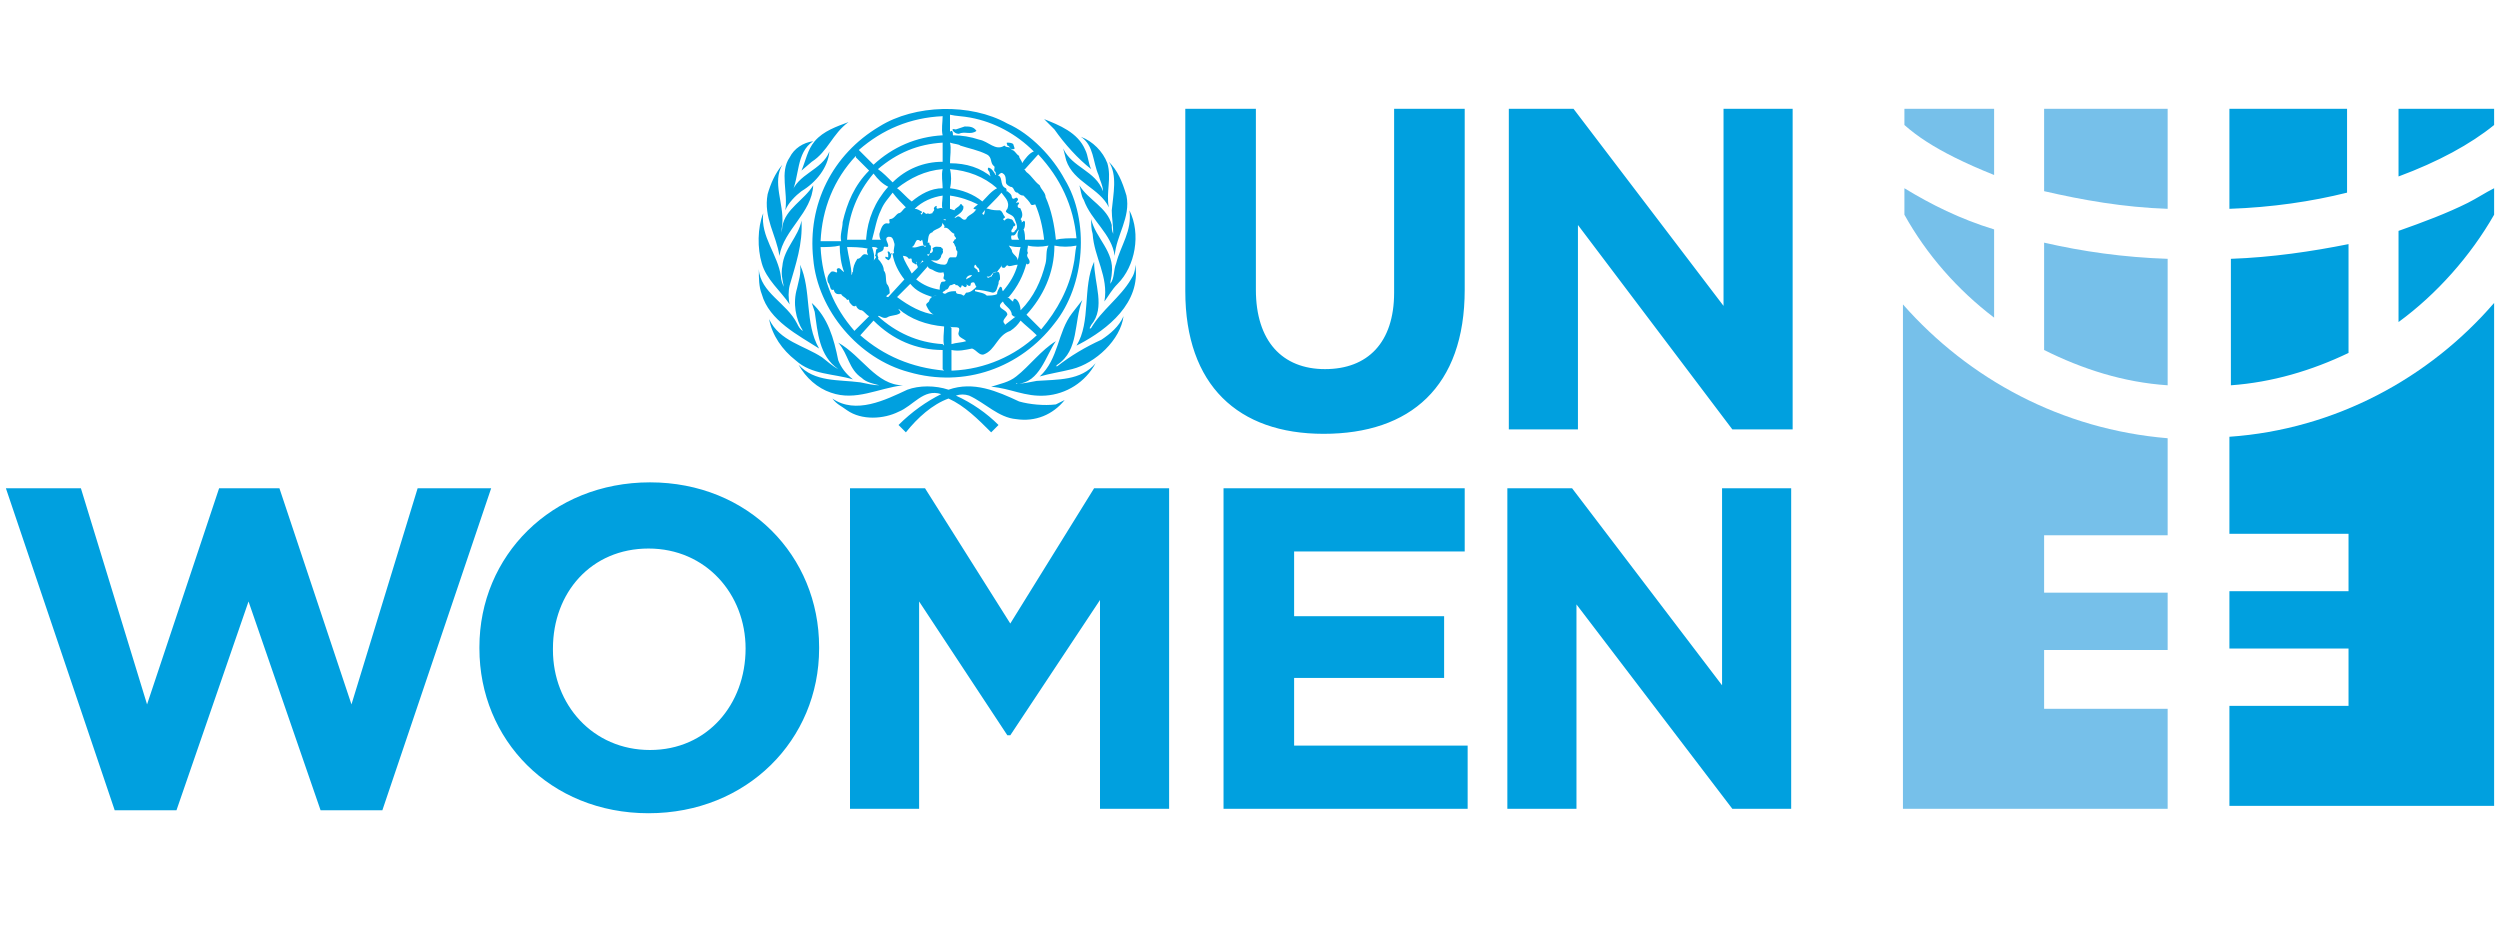 <svg version="1.1" id="Layer_1" xmlns="http://www.w3.org/2000/svg" x="0" y="0" viewBox="0 0 170 64" style="enable-background:new 0 0 170 64" xml:space="preserve"><style>.st0{fill:#00a0df}.st1{fill:#76c0ea}</style><path class="st0" d="M90 29.5c-5.8 0-9.4-3.3-9.4-9.7V7.4h4.8v12.3c0 3.5 1.8 5.4 4.7 5.4 2.9 0 4.7-1.8 4.7-5.2V7.4h4.8v12.3c0 6.6-3.7 9.8-9.6 9.8zM117.8 29.2l-10.5-13.9v13.9h-4.7V7.4h4.4l10.2 13.4V7.4h4.7v21.8h-4.1zM26 55.1h-4.2l-4.9-14.2L12 55.1H7.8L.4 33.2h5.1L10 47.9l4.9-14.7H19l4.9 14.7 4.5-14.7h5L26 55.1zM50.7 44.1c0-3.7-2.7-6.8-6.6-6.8s-6.5 3-6.5 6.8v.1c0 3.7 2.7 6.8 6.6 6.8s6.5-3.1 6.5-6.9zm-6.6 11.2c-6.7 0-11.5-5-11.5-11.2V44c0-6.2 4.9-11.2 11.6-11.2 6.7 0 11.5 5 11.5 11.2v.1c0 6.2-4.9 11.2-11.6 11.2zM74.8 55V40.8L68.7 50h-.2l-6-9.1V55h-4.7V33.2h5.1l5.8 9.2 5.7-9.2h5.1V55h-4.7zM83.2 55V33.2h16.4v4.3H88v4.4h10.2v4.2H88v4.6h11.8V55H83.2zM117.8 55l-10.6-13.9V55h-4.7V33.2h4.4l10.2 13.4V33.2h4.7V55h-4zM69.3 27.3c-1.5-.7-3.1-1.4-4.8-.8-.9-.3-2-.3-2.8 0-1.5.7-3.5 1.7-5.1.6.3.4.6.5 1 .8 1 .7 2.5.6 3.5.1 1-.4 1.7-1.6 2.9-1.2-1 .5-2 1.2-2.9 2.1l.5.5c.8-1 1.8-1.9 2.9-2.3 1.1.5 2 1.4 2.9 2.3l.5-.5c-.8-.8-1.8-1.5-2.9-2 .3-.1.6-.1.9 0 1.1.5 2 1.5 3.2 1.6 1.3.2 2.5-.3 3.3-1.3l-.6.3c-.8.1-1.8 0-2.5-.2zm-12.3-4c.7.8.7 1.8 1.6 2.4.3.3.8.4 1.2.5-.4 0-.8-.1-1.3-.2-1.5-.2-3.1 0-4.2-1.2.5.9 1.3 1.6 2.2 1.9 1.7.6 3.2-.3 4.9-.5-1.8 0-2.8-2-4.4-2.9zm14.8-.1c-1 .6-1.8 1.7-2.7 2.4-.5.4-1.1.5-1.7.7 1.3.1 2.3.7 3.7.6 1.4-.1 2.7-.9 3.4-2.2-1 1.2-2.6 1.1-4 1.2-.5.1-1 .2-1.4.2 0 0 0-.1.1 0 1.5-.1 1.9-1.9 2.6-2.9zm-7.2-1 .1.1v1.1c.3-.1.7-.1 1-.2-.2-.2-.4-.2-.5-.4-.1-.2.1-.3 0-.5-.2-.1-.5 0-.6-.1zm-5.2-.4-.9 1c1.6 1.4 3.5 2.2 5.7 2.4l-.1-.1v-1.3c-1.8 0-3.4-.7-4.7-2zm10 0c-.2.3-.4.5-.7.7-.9.3-1 1.3-1.8 1.6-.3.1-.5-.3-.8-.4-.5.1-.9.2-1.4.1v1.4h.1c2.2-.1 4.2-1 5.7-2.4-.4-.4-.8-.7-1.1-1zm-8.3-.8c0 .1.2.2.1.3-.3.2-.6.1-.9.3-.3.1-.5-.2-.6-.1 1.2 1.1 2.7 1.8 4.4 1.9l.1.1c-.1-.4 0-.9 0-1.3-1.2-.1-2.3-.5-3.1-1.2zm-.2-.2.1.2-.1-.2zm-5.7-.2.2.6c.2 1.4.3 3 1.6 3.9-.4-.2-.7-.5-1.1-.8-1.2-.8-2.9-1.1-3.6-2.6.2 1.1.9 2.1 1.8 2.8 1.1 1 2.6.9 3.9 1.3-.5-.4-.8-.8-1-1.3-.3-1.5-.7-2.9-1.8-3.9zm13-.1c-.6.5.3.5.3.9-.1.2-.4.4-.2.6.1.1 0 .1-.1.2l.9-.7c-.1.1-.2 0-.3-.1 0-.4-.5-.6-.6-.9zm5.4-.1-.7.9c-1 1.3-.9 3.1-2.2 4.3.7-.2 1.4-.3 2.2-.5 1.6-.4 3.3-2 3.5-3.6-.3.7-.9 1.2-1.5 1.6-1.1.5-2.1 1.1-3 1.8h-.1l.1-.1c1.5-1 1.1-2.9 1.7-4.4zm-11.7-1.1-.9.9c.8.6 1.7 1.1 2.6 1.2-.3 0-.5-.4-.6-.6-.1-.2.2-.2.2-.4.1-.2.3-.3.5-.3-.1 0-.2 0-.3.1-.6-.2-1.1-.4-1.5-.9zm4.3-.1c-.1 0-.2 0-.2.2-.1.1-.2 0-.3-.1 0 0 .1.1 0 .2s-.2-.1-.3-.1c-.1.4-.2-.1-.4 0-.1-.2-.2 0-.4 0-.1.1-.1.3-.3.3 0 .1-.2.1-.2.2.1.1.2.1.3 0 .2-.1.4-.1.6-.1 0 .3.3.1.5.3.1 0 .1-.1.2-.2.3 0 .5-.2.7-.4-.1-.1-.1-.3-.2-.3zm-.5-.2c.1-.1.3-.1.4-.3-.2 0-.4.1-.4.3zm-2.6-.9-.8.9c.5.4 1 .6 1.6.7 0-.2 0-.3.1-.5.1-.1.2 0 .3-.1 0-.1-.1-.1-.1-.1-.1-.1 0-.2 0-.3 0-.1-.1-.2 0-.2-.3.1-.5 0-.7-.1-.1-.1-.4-.1-.4-.3zm5.5 0c-.2-.2-.2.2-.4.1-.1 0-.1-.1-.1-.2 0 .2-.2.3-.3.5-.4-.1-.3.4-.7.3.1.2.2 0 .3 0 .1 0 0-.1.1-.1 0-.2.2-.2.4-.2.1.1.1.3.1.5-.1.1-.1.2-.1.3-.1.2-.1.6-.4.6-.4-.1-.8-.2-1.2-.2v.1c.3.1.6.1.8.3.2 0 .5 0 .7-.1 0-.2.1-.3.2-.5.2 0 .1.2.2.3.5-.6.8-1.1 1-1.8-.2 0-.4.1-.6.1zM54.4 18c.1.6-.1 1.1-.2 1.6-.3 1-.1 2.1.4 2.9-.2-.1-.3-.3-.4-.5-.7-1.4-2.5-2.1-2.6-3.7 0 .6 0 1.2.2 1.7.5 1.8 2.5 2.8 3.9 3.7-1-1.7-.5-4-1.3-5.7zm11.9 0c-.2.3.2.2.2.5h.1c0-.1 0-.2-.1-.3-.1 0-.1-.2-.2-.2zm8.1-.2c-.8 1.7-.2 4.1-1.2 5.7l.2-.1c1.9-1 4.2-2.8 3.8-5.4 0 .4-.1.7-.3 1-.7 1.2-2 2.1-2.7 3.3 0 0-.1.1-.1 0l.1-.2c1-1.2.2-2.8.2-4.3zm-11.7-.1c0 .1-.1.2-.2.3.1-.1.2-.2.3-.2l-.1-.1zm-1.4-.4.1.1c.1.4.4.8.6 1.2l.4-.4v-.1c-.1-.1 0-.3-.1-.3 0 .1.1.1 0 .2-.1-.1-.3-.1-.3-.3 0-.2-.1-.1-.2-.1-.2-.3-.4-.1-.5-.3zm-3.7-.5c.1.7.3 1.3.3 1.9.1-.1 0-.2.1-.2 0-.3.1-.6.3-.9.3 0 .3-.4.6-.3.1 0 .2.1.2.2-.1-.2-.2-.4-.1-.6-.5-.1-1-.1-1.4-.1zm-1.8 0c.1 2.2.9 4.1 2.3 5.7l1-1c-.2-.1-.3-.3-.5-.4-.2 0-.4-.2-.4-.4v.1c-.2.1-.3-.1-.4-.2-.1-.1 0-.3-.2-.2-.1-.2-.3-.2-.4-.4H57c-.2 0-.3-.2-.3-.3-.3.1-.2-.3-.4-.5-.1-.3 0-.5.2-.7.1-.1.3 0 .3 0 .2.1.1-.1.1-.2.2-.2.3.1.5.2-.2-.5-.3-1.2-.3-1.8-.4.1-.9.1-1.3.1zm3.5 0c.1.3.2.6.1 1 0-.2.3-.3.1-.4.1-.2 0-.5.2-.5-.1-.1-.2-.1-.4-.1zm10.6-.1c0 .2-.1.3 0 .5-.2.3.2.4.1.7-.1.1-.2.1-.2 0-.2.8-.6 1.6-1.2 2.3h-.1c.2.1.3.3.4.3v-.1l.1-.1c.3.1.4.6.4.8.9-.9 1.4-2 1.7-3.2.1-.4 0-.9.2-1.2-.5.1-1 .1-1.4 0zm1.8 0c0 1.9-.8 3.5-1.9 4.7l1 1c1.1-1.3 1.9-2.8 2.2-4.4.1-.4.1-.9.2-1.3-.5.1-1 .1-1.5 0zm-3.1 0 .2.3c0 .3.4.4.4.7.1-.3.1-.6.2-.9-.2 0-.5 0-.8-.1zm.2-.4h.1-.1zm-8.4-.2c-.3.1 0 .4 0 .6 0 .2-.2 0-.3.1 0 .3-.2.3-.4.4-.1.2.1.3 0 .4.2.2.4.5.4.8.2.2.1.6.2.9.1.1.2.3.2.6 0 .1-.1.1-.2.2s.1.1.1.1l1.1-1.2c-.4-.5-.7-1.1-.8-1.7l-.1-.1c0 .2 0 .4-.2.5-.1-.1-.2-.1-.2-.2s.1 0 .2 0v-.2c0-.1-.1-.2 0-.2s.1.1.2.2l.2-.1c-.1-.2.1-.5 0-.7-.1-.4-.2-.4-.4-.4zM64 15c.1.1.1.3 0 .4-.2.2-.5.2-.6.4-.4.1-.2.6-.4.9-.3.1-.2-.2-.3-.4l-.1.1c-.4-.3-.3.3-.6.4.3.1.5-.1.8-.1l.1.1c.1-.1.1-.1.1-.2s.1-.1.2-.1c0 .1 0 .2.1.2v.3c-.1.1 0 .3-.2.3 0 0-.1 0-.1-.1l.1.2c.1 0 .1-.2.2-.2s.2-.2.1-.3c.2-.2.4-.1.6-.1 0 .1.2.1.1.2.1.2-.1.3-.1.4 0 .1-.1.2-.1.2-.2.2-.3.1-.6.1.3.2.6.3.9.3.3 0 .2-.4.4-.5h.4c.1-.1.1-.3.1-.4-.1-.1-.1-.2-.1-.3-.1-.1-.1-.3-.2-.3 0-.1.1-.1.1-.2.3-.1-.1-.2 0-.4-.3-.1-.4-.5-.7-.4.1-.2-.1-.2-.2-.5.1-.1.4 0 .3 0v-.1c-.1 0-.2.1-.3.1zm-12.1-.5c-.4 1-.4 2.4-.1 3.4.3 1.1 1.3 1.9 1.9 2.8-.1-.4-.1-.9 0-1.3.4-1.4.9-2.8.8-4.4-.2 1.1-1.2 1.9-1.3 3.1-.1.5 0 .9.1 1.4-.1-.2-.2-.5-.2-.7-.2-1.5-1.4-2.7-1.2-4.3zm24.9-.2c.2 1.4-.6 2.4-.9 3.6-.2.5-.1 1-.4 1.4 0-.2.1-.5.1-.7.2-1.5-1.1-2.4-1.4-3.7 0 .3 0 .7.1 1 .1 1.6 1.1 2.9.8 4.6.3-.4.5-.8.9-1.2 1.2-1.2 1.6-3.4.8-5zm-12.7-1c-.7.1-1.4.4-1.9.9.2 0 .3.1.5.2 0 .1-.1.1-.1.1.1.2.1 0 .2-.1.1.1.2.2.3.1.1.1.2 0 .3 0 0-.1.2-.2.1-.3 0-.1.1-.2.2-.2-.1.4.3 0 .4.2-.1-.2 0-.6 0-.9zm.5 0v.9l.3.1c.1-.2.3-.2.4-.4.1-.1.1.1.2.1.1.4-.4.6-.6.8h.1c.3-.3.4.3.7.1.1-.3.5-.3.7-.7-.1.1-.1 0-.2 0 0-.1.2-.2.3-.3-.6-.3-1.2-.5-1.9-.6zm-3.9-.2c-.3.4-.6.7-.8 1.2-.3.6-.4 1.3-.6 2h.6c-.1-.1-.1-.3-.1-.4.1-.3.2-.8.6-.7.2 0 0-.2.1-.3.3 0 .4-.3.6-.4.2 0 .3-.3.5-.4-.3-.3-.6-.6-.9-1zm7.4 0c-.4.5-.9.9-1.3 1.4 0 .1.1.1.1.1.1-.1 0-.5.3-.4.3.1.5.1.8.1.2.1.2.3.3.4.1.1 0 .1-.1.2l.1.1c.1-.1.2-.2.4-.1.2 0 .2.2.3.3.1.1 0 .2-.1.2 0 .2-.2.2-.1.4.1 0 .2 0 .2-.1.3-.2.1-.5 0-.8-.1-.3-.4-.3-.6-.5 0-.1.1-.2.1-.2.2-.5-.2-.8-.4-1.1zm-8.7-1.3c-1.1 1.3-1.7 2.8-1.8 4.5h1.3v-.1c.1-1.3.6-2.5 1.5-3.5-.4-.2-.7-.5-1-.9zm5.2-.3c.1.4.1.9 0 1.3.8.1 1.6.4 2.2.9.3-.3.6-.7 1-.9-.9-.8-2-1.2-3.2-1.3zm-.5 0c-1.2.1-2.2.6-3.1 1.3.3.2.6.6 1 .9.6-.5 1.3-.9 2.1-.9 0-.4-.1-.9 0-1.3zm-10.9-.3c-.5.6-.8 1.3-1 2-.3 1.6.6 2.8.8 4.2.3-1.8 2.2-2.9 2.3-4.8-.6 1-1.9 1.6-2.1 2.8 0 .2-.1.4-.1.6l.1-.8c.1-1.4-.7-2.8 0-4zm22.2-.2c.6.9.3 2.2.2 3.3 0 .5.1 1 .1 1.6-.1-.2-.1-.4-.1-.6-.3-1.2-1.6-1.7-2.2-2.7.1.3.1.7.3 1 .5 1.4 1.9 2.3 2.1 3.8.1-1.4 1.1-2.6.8-4.1-.3-1-.6-1.7-1.2-2.3zm-17.2-.3v-.1c-1.5 1.6-2.3 3.6-2.4 5.8h1.4c-.1-.4.1-.9.1-1.3.3-1.3.8-2.5 1.8-3.5l-.9-.9zm12.4-.2-.9 1h-.1c.1 0 .1.1.2.2.4.3.5.6.9.9.1.3.4.5.4.8.4.9.6 1.9.7 2.9.4-.1.9-.1 1.4-.1-.2-2.2-1.1-4.1-2.6-5.7zm-10.9 1c.3.2.7.6 1 .9.9-.9 2.1-1.4 3.4-1.4V9.7c-1.7.1-3.1.7-4.4 1.8zm8.8-1.8c-.1 0 0 .1 0 .2.2 0 .2.4.5.2l-.1-.3c-.1-.1-.3-.1-.4-.1zm-3.9 0c.1.4 0 .9 0 1.4 1.1 0 2.1.3 2.9 1-.1 0-.2-.2-.2-.3 0-.2-.2-.2-.1-.4.2 0 .4.3.5.5.6 0 .2.7.7.9.1.1 0 .3.1.2.1.1.3.2.3.4.1.3.3-.1.4.1.1.1-.1.2-.1.3.1 0 .1-.1.2 0 0 .1-.1.1-.1.2 0 .2.2.1.2.2.1.2.2.5 0 .7.2.2 0 .5-.1.7-.2.1-.2.5-.5.4-.1.1 0 .3 0 .3h.5c-.3-.4.1-.8.2-1.2.1 0 .1-.2.2 0 0 .2 0 .4-.1.5.1.2.1.5.1.7H71c-.1-.9-.3-1.7-.6-2.4-.1 0-.2.1-.3 0-.1-.2-.3-.4-.5-.6-.2 0-.3-.1-.4-.2-.3 0-.2-.4-.5-.4-.2-.1-.3-.2-.3-.3 0-.2 0-.5-.2-.6-.1-.1-.2 0-.3.1-.2.1-.2-.1-.2-.2-.2-.1 0-.3-.1-.4-.3-.2-.1-.6-.5-.8-.6-.3-1.2-.4-1.8-.6-.1-.1-.4-.1-.7-.2zm-10.9 1c-.7 1-.1 2.4-.3 3.6.2-.5.7-1 1.1-1.3 1-.6 1.8-1.6 1.9-2.7-.5 1.3-2.2 1.5-2.6 2.9.6-1.2.3-2.8 1.5-3.6-.7.1-1.3.5-1.6 1.1zm19.8-1.4c.9.6.8 1.7 1.2 2.6.1.4.3.7.3 1.1-.5-1.4-2.1-1.6-2.7-2.9l.2.8c.5 1.5 2.3 1.9 2.9 3.2-.2-1 .2-2-.1-3-.3-.8-1-1.5-1.8-1.8zm-7.9-.7-.6.2c-.1 0-.3-.1-.2.1.1.1.2.2.4.2.4-.2.8.1 1.2-.2-.2-.3-.5-.3-.8-.3zm-7.9-.3c-.8.3-1.7.6-2.3 1.3-.5.6-.6 1.3-.9 2l.7-.6c1.1-.7 1.4-1.9 2.5-2.7zM71 8.1l.7.7c.7 1 1.6 2 2.5 2.7-.2-.4-.2-.9-.4-1.3C73.3 9 72 8.5 71 8.1zm-12.6 2.1 1 1c1.3-1.2 2.9-1.9 4.7-2-.1-.4 0-.9 0-1.3-2.2.1-4.1.9-5.7 2.3zm6.2-2.4V9c0-.1.1-.1.1-.1.1 0 .1.2.1.3.6 0 1.2.1 1.8.3.6.1 1.1.8 1.7.4.2.2.4 0 .5.3.2 0 .3.3.5.4 0 .2.2.3.2.5.2-.3.5-.7.8-.8-1.2-1.2-2.7-2-4.3-2.3-.5-.1-1-.1-1.4-.2zm7.8 4.4c1.7 2.8 1.4 7.2-.7 9.8-2.3 3-6.1 4.4-9.9 3.3-3.4-.9-6.2-4.2-6.5-7.7-.4-3.7 1.3-7.1 4.5-9 2.4-1.5 6.2-1.6 8.7-.2 1.6.7 3.1 2.3 3.9 3.8zM151.6 14.2c2.9-.1 5.6-.5 8-1.1V7.4h-8v6.8zM167.8 13.8c-1.4.7-3 1.3-4.7 1.9v6.2c2.6-1.9 4.9-4.5 6.5-7.3v-1.8c-.6.3-1.2.7-1.8 1zM159.7 24v-7.4c-2.5.5-5.2.9-8 1v8.6c2.8-.2 5.5-1 8-2.2zM163.1 7.4V12c2.7-1 4.9-2.2 6.5-3.5V7.4h-6.5z"/><path class="st1" d="M147.4 7.4H139V13c2.6.6 5.4 1.1 8.4 1.2V7.4zM135.6 11.9V7.4h-6.1v1.1c.9.8 2 1.5 3.4 2.2.8.4 1.7.8 2.7 1.2zM147.4 17.6c-3-.1-5.8-.5-8.4-1.1v7.3c2.6 1.3 5.4 2.2 8.4 2.4v-8.6zM135.6 21.6v-6c-2.3-.7-4.3-1.7-6.1-2.8v1.8c1.5 2.7 3.6 5.1 6.1 7zM139 48.1v-3.9h8.4V40.3H139v-3.9h8.4v-6.6c-7.2-.6-13.5-4-18-9.1V55h18v-6.8H139v-.1z"/><path class="st0" d="M151.6 29.7v6.6h8.1v3.9h-8.1V44.1h8.1V48h-8.1v6.8h18V20.6c-4.4 5.1-10.8 8.6-18 9.1z"/></svg>